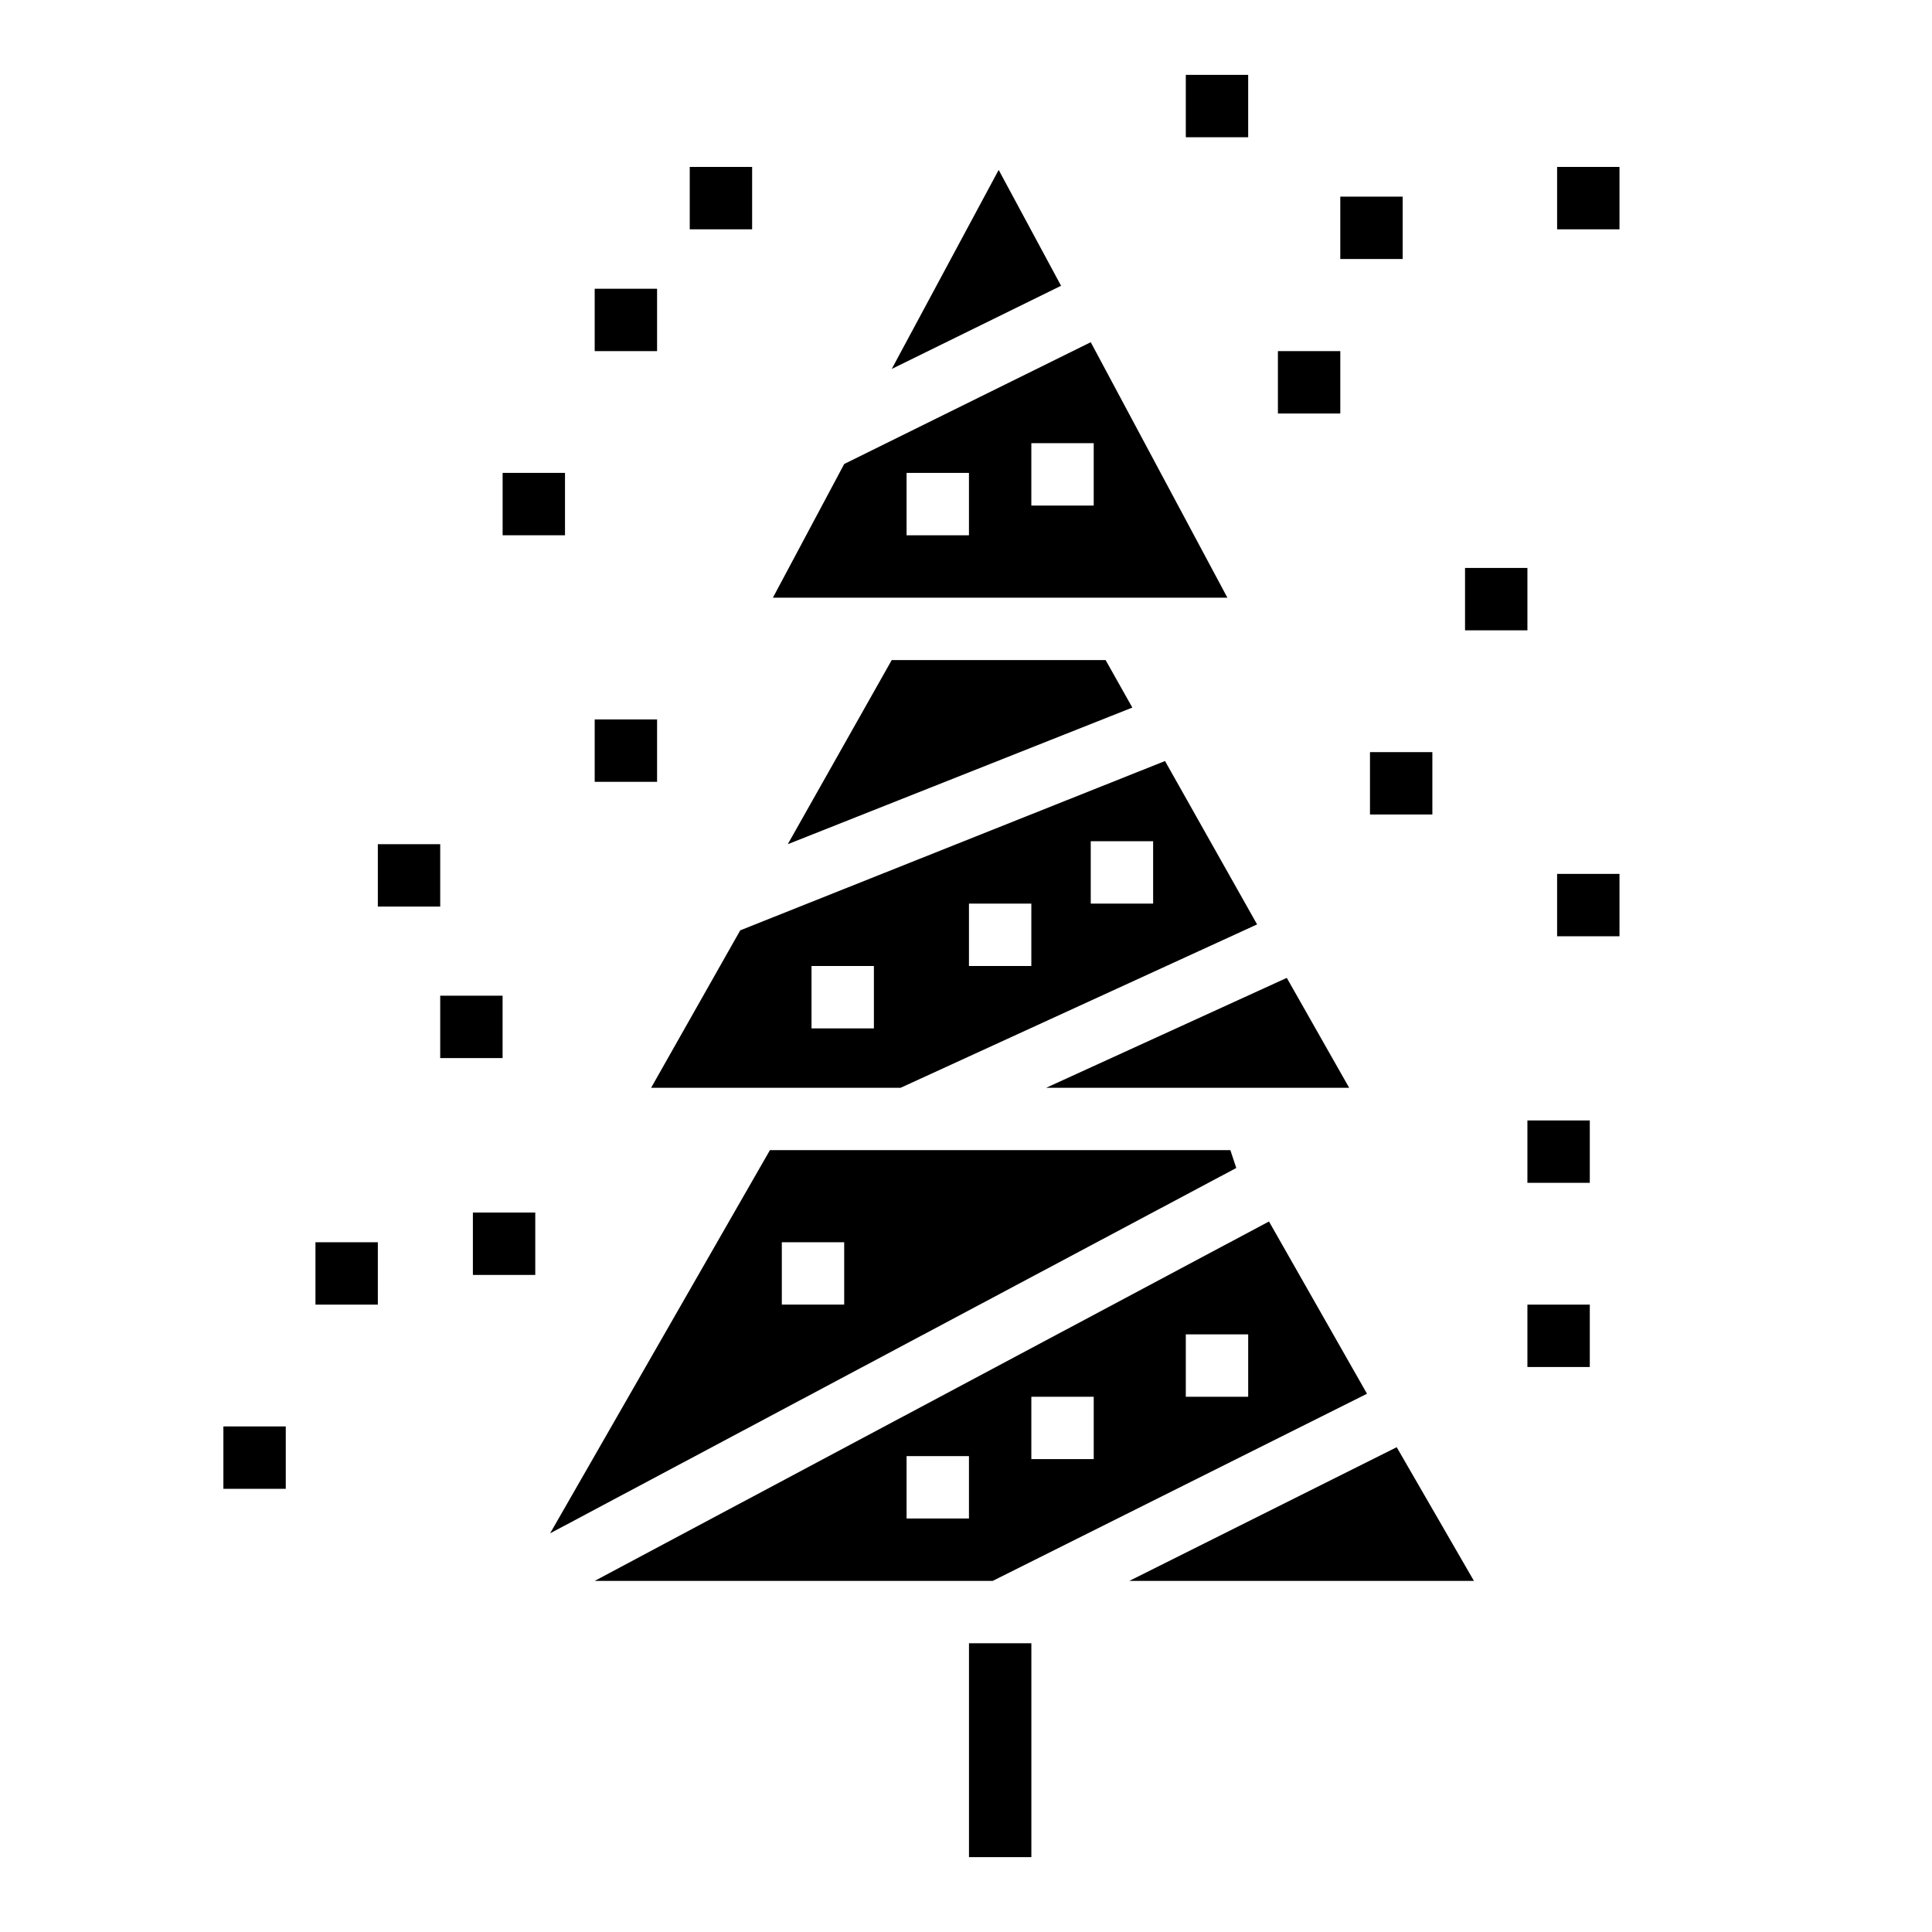 <?xml version="1.0" encoding="UTF-8"?>
<!-- The Best Svg Icon site in the world: iconSvg.co, Visit us! https://iconsvg.co -->
<svg fill="#000000" width="800px" height="800px" version="1.1" viewBox="144 144 512 512" xmlns="http://www.w3.org/2000/svg">
 <g>
  <path d="m400.79 579.48h16.531v56.68h-16.531z"/>
  <path d="m506.27 513.36-25.977-45.656-178.7 95.25h105.48zm-48.02-15.742h16.531v16.531h-16.531zm-40.934 16.531h16.531v16.531h-16.531zm-16.531 32.273h-16.531v-16.531h16.531z"/>
  <path d="m443.29 562.95h91.316l-20.465-35.426z"/>
  <path d="m421.25 432.27h80.293l-16.531-29.125z"/>
  <path d="m433.06 234.69-65.336 32.273-18.895 35.426h120.44zm-32.277 51.168h-16.531v-16.531h16.531zm16.531-7.875v-16.531h16.531v16.531z"/>
  <path d="m408.66 189.03-28.336 52.742 44.867-22.039z"/>
  <path d="m380.32 318.92-27.555 48.805 91.316-36.211-7.086-12.594z"/>
  <path d="m470.06 448.8h-122.02l-58.254 101.55 181.84-96.824zm-102.34 40.934h-16.531v-16.531h16.531z"/>
  <path d="m340.17 390.55-23.617 41.723h66.125l94.465-43.297-24.402-43.297zm35.422 25.98h-16.531v-16.531h16.531zm41.723-16.531h-16.531v-16.531h16.531zm32.277-16.531h-16.531v-16.531h16.531z"/>
  <path d="m499.19 196.11h16.531v16.531h-16.531z"/>
  <path d="m482.66 237.05h16.531v16.531h-16.531z"/>
  <path d="m532.25 294.51h16.531v16.531h-16.531z"/>
  <path d="m507.06 343.32h16.531v16.531h-16.531z"/>
  <path d="m556.65 375.59h16.531v16.531h-16.531z"/>
  <path d="m548.78 440.93h16.531v16.531h-16.531z"/>
  <path d="m548.78 489.74h16.531v16.531h-16.531z"/>
  <path d="m556.65 188.24h16.531v16.531h-16.531z"/>
  <path d="m458.25 163.84h16.531v16.531h-16.531z"/>
  <path d="m326.79 188.24h16.531v16.531h-16.531z"/>
  <path d="m301.6 220.52h16.531v16.531h-16.531z"/>
  <path d="m277.2 269.32h16.531v16.531h-16.531z"/>
  <path d="m301.6 334.66h16.531v16.531h-16.531z"/>
  <path d="m244.13 367.72h16.531v16.531h-16.531z"/>
  <path d="m260.66 407.87h16.531v16.531h-16.531z"/>
  <path d="m227.6 473.21h16.531v16.531h-16.531z"/>
  <path d="m269.32 465.34h16.531v16.531h-16.531z"/>
  <path d="m203.2 522.02h16.531v16.531h-16.531z"/>
 </g>
</svg>